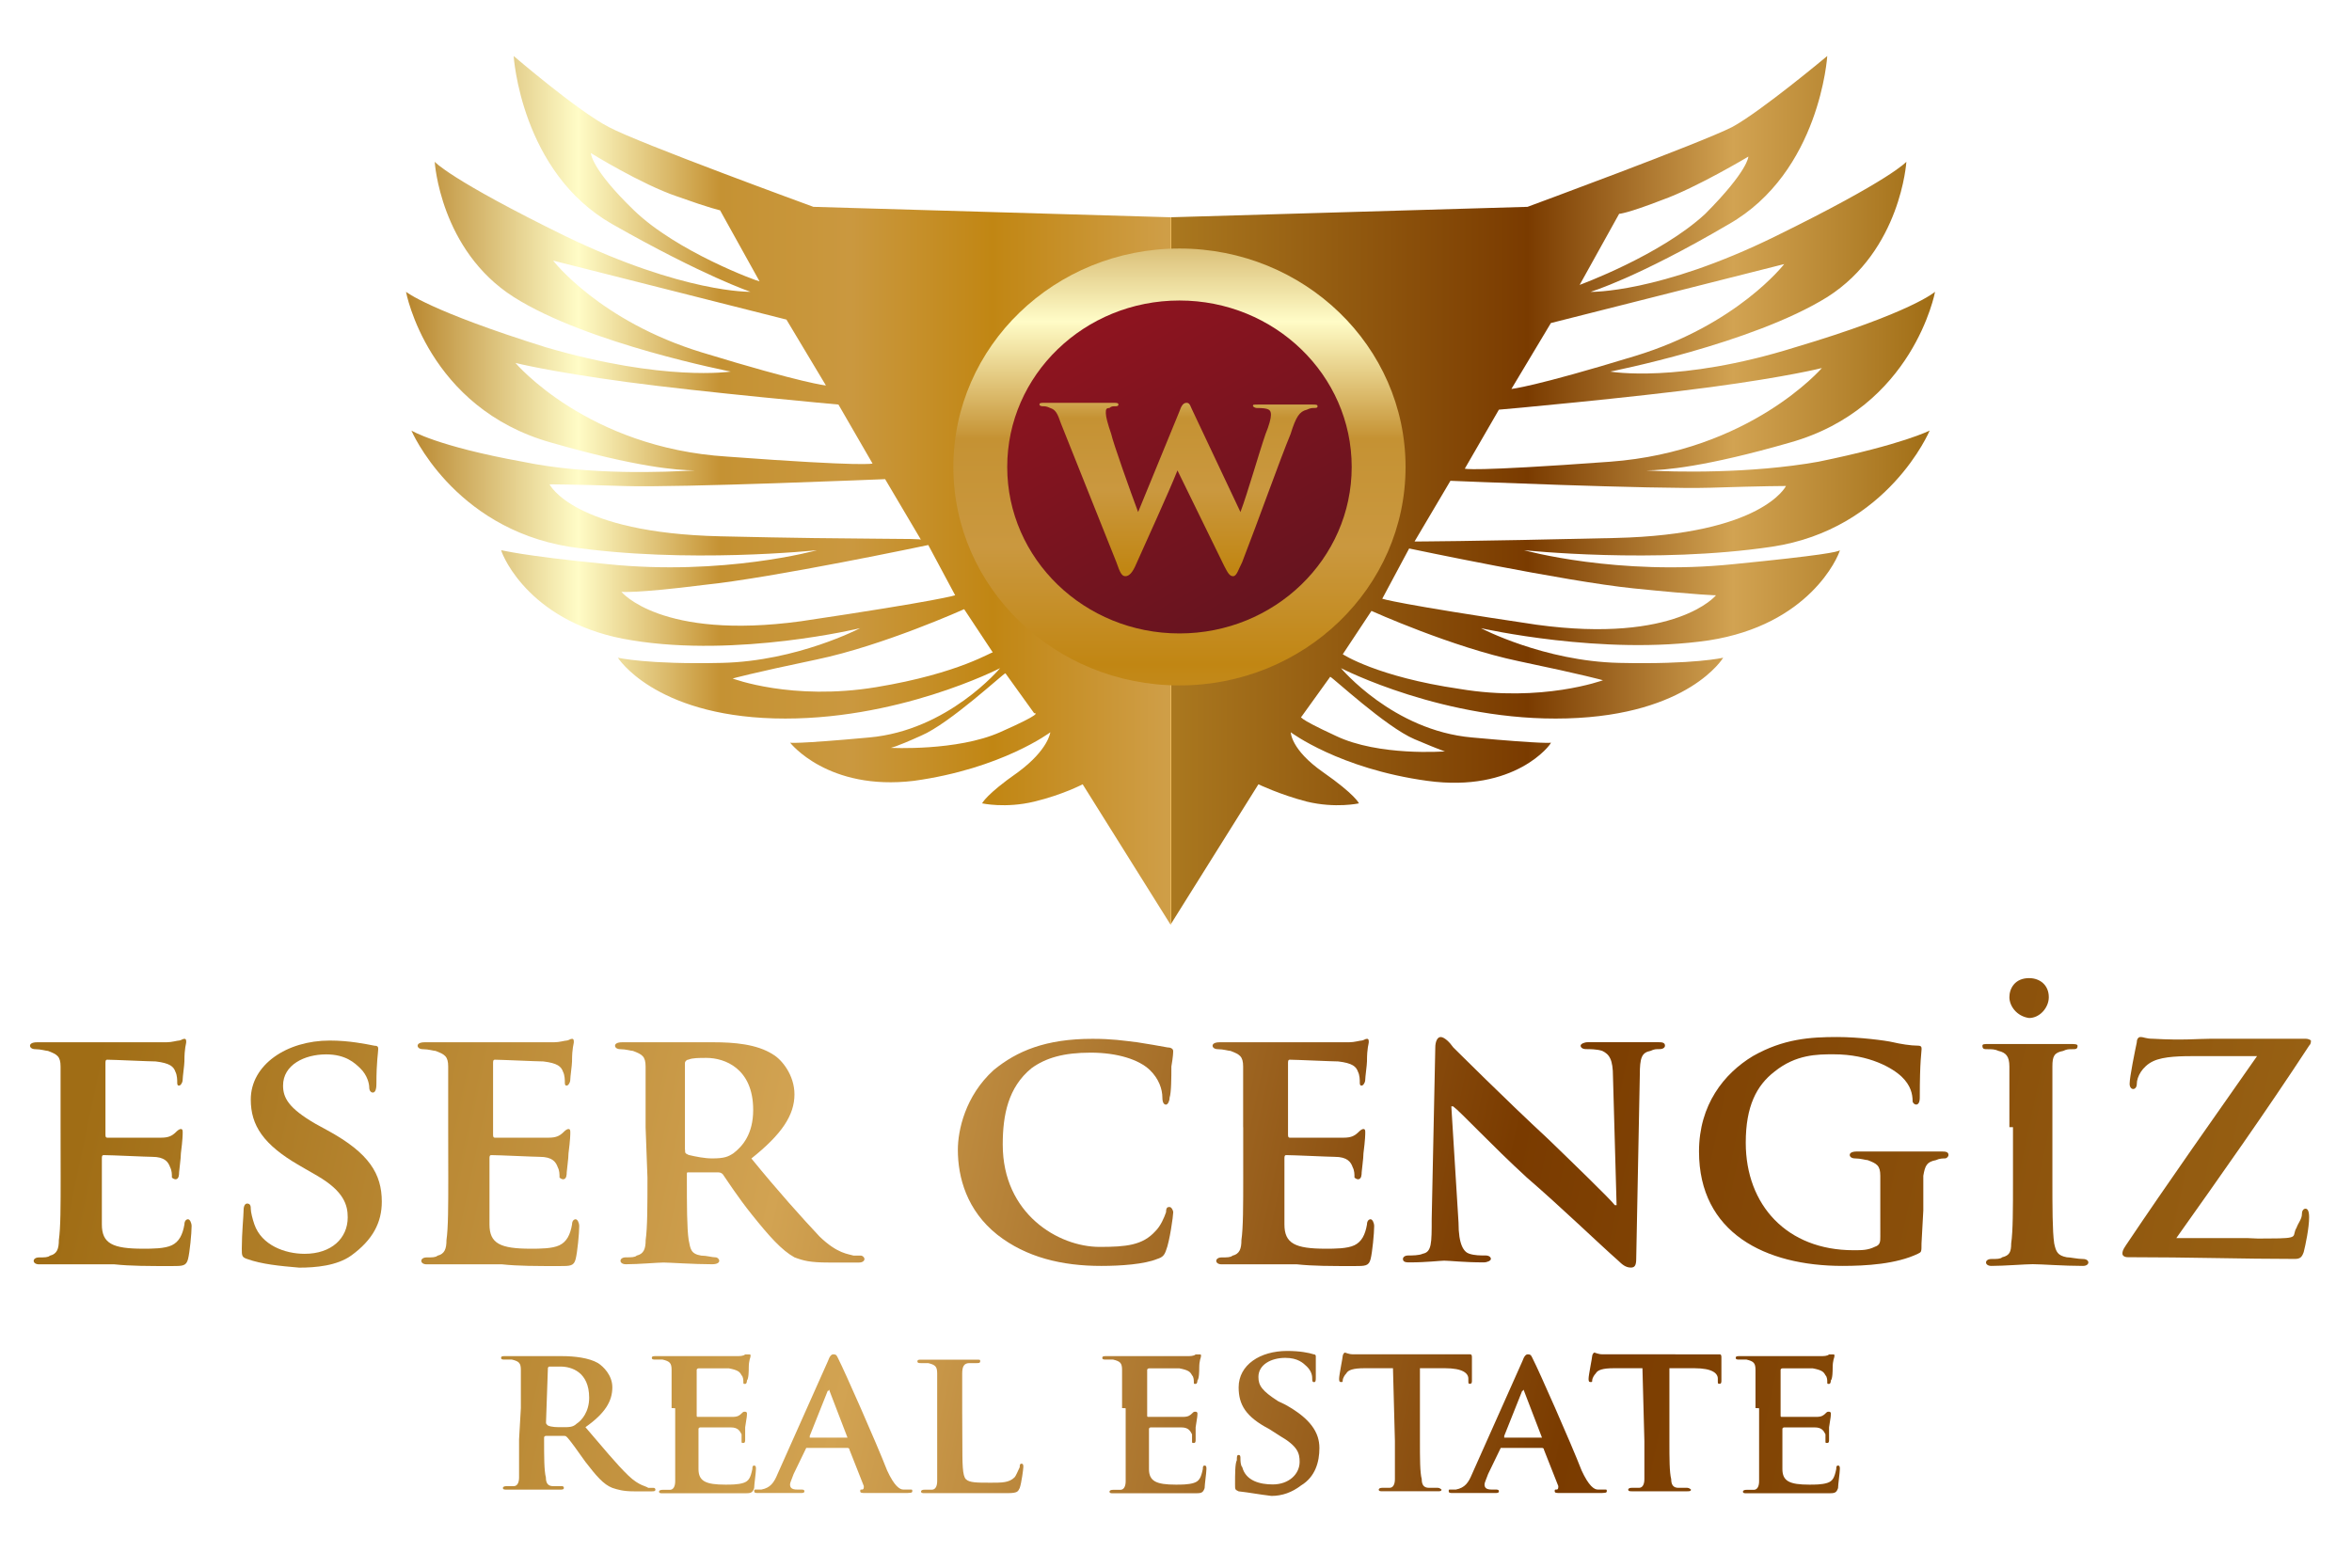 <?xml version="1.0" encoding="utf-8"?>
<!-- Generator: Adobe Illustrator 24.3.0, SVG Export Plug-In . SVG Version: 6.00 Build 0)  -->
<svg version="1.1" id="katman_1" xmlns="http://www.w3.org/2000/svg" xmlns:xlink="http://www.w3.org/1999/xlink" x="0px" y="0px"
	 viewBox="0 0 3401.6 2267.7" style="enable-background:new 0 0 3401.6 2267.7;" xml:space="preserve">
<style type="text/css">
	.st0{fill:url(#SVGID_1_);}
	.st1{fill:url(#SVGID_2_);}
	.st2{fill:url(#SVGID_3_);}
	.st3{fill:url(#SVGID_4_);}
	.st4{fill:url(#SVGID_5_);}
	.st5{fill:url(#SVGID_6_);}
	.st6{fill:url(#SVGID_7_);}
	.st7{fill:url(#SVGID_8_);}
	.st8{fill:url(#SVGID_9_);}
	.st9{fill:url(#SVGID_10_);}
	.st10{fill:url(#SVGID_11_);}
	.st11{fill:url(#SVGID_12_);}
	.st12{fill:url(#SVGID_13_);}
	.st13{fill:url(#SVGID_14_);}
	.st14{fill:url(#SVGID_15_);}
	.st15{fill:url(#SVGID_16_);}
	.st16{fill:url(#SVGID_17_);}
	.st17{fill:url(#SVGID_18_);}
	.st18{fill:url(#SVGID_19_);}
	.st19{fill:url(#SVGID_20_);}
	.st20{fill:url(#SVGID_21_);}
	.st21{fill:url(#SVGID_22_);}
	.st22{fill:url(#SVGID_23_);}
	.st23{fill:url(#SVGID_24_);}
	.st24{fill:url(#SVGID_25_);}
	.st25{fill:url(#SVGID_26_);}
	.st26{fill:url(#SVGID_27_);}
</style>
<g>
	<g>
		<g>
			
				<linearGradient id="SVGID_1_" gradientUnits="userSpaceOnUse" x1="585.403" y1="1500.14" x2="1686.352" y2="1500.14" gradientTransform="matrix(1 0 0 1 0 -790.814)">
				<stop  offset="0" style="stop-color:#C69F5C"/>
				<stop  offset="0" style="stop-color:#B7842B"/>
				<stop  offset="0.228" style="stop-color:#FFFCC7"/>
				<stop  offset="0.414" style="stop-color:#C59233"/>
				<stop  offset="0.586" style="stop-color:#CA983F"/>
				<stop  offset="0.772" style="stop-color:#C18613"/>
				<stop  offset="1" style="stop-color:#CF9E47"/>
			</linearGradient>
			<path class="st0" d="M1176.4,299.2c0,0-254.3-92.8-295.9-115.4C836.4,161.3,742.9,81,742.9,81s10.4,168.1,142.7,243.3
				s199.8,97.8,199.8,97.8s-96,2.5-267.3-80.3C649.5,259.1,628.7,234,628.7,234s7.8,127.9,114.2,195.6s314,107.9,314,107.9
				s-96,15-267.3-35.1c-168.7-52.7-202.4-80.3-202.4-80.3s31.1,168.1,210.2,218.2c122,35.1,181.7,40.1,207.6,40.1
				c-41.5,2.5-153.1,7.5-249.1-12.5C631.3,645.4,595,622.8,595,622.8s59.7,140.5,228.4,168.1c168.7,25.1,358.2,5,358.2,5
				s-135,37.6-303.7,20.1c-127.2-12.5-150.5-20.1-153.1-20.1c2.6,10,44.1,107.9,189.5,130.4c153.1,25.1,329.6-17.6,329.6-17.6
				s-90.8,47.7-199.8,50.2s-150.5-7.5-150.5-7.5s51.9,82.8,225.8,87.8c176.5,5,327-72.7,327-72.7s-75.3,90.3-189.5,100.3
				c-109,10-114.2,7.5-114.2,7.5s54.5,70.2,179.1,55.2c127.2-17.6,197.2-70.2,197.2-70.2s-2.6,25.1-46.7,57.7
				c-46.7,32.6-51.9,45.1-51.9,45.1s33.7,7.5,75.3-2.5c41.5-10,70.1-25.1,70.1-25.1l127.2,203.2V314.3L1176.4,299.2z M916.8,304.2
				c-62.3-60.2-62.3-82.8-62.3-82.8s72.7,45.1,124.6,62.7c49.3,17.6,62.3,20.1,62.3,20.1l57.1,102.8
				C1095.9,407.1,979.1,364.4,916.8,304.2z M1015.4,509.9C867.5,464.8,800,377,800,377l337.4,85.3l57.1,95.3
				C1194.5,557.6,1163.4,555.1,1015.4,509.9z M745.5,525c0,0,49.3,12.5,160.9,27.6c111.6,15,306.2,32.6,306.2,32.6l49.3,85.3
				c0,0-7.8,5-210.2-10C849.3,647.9,745.5,525,745.5,525z M1041.4,775.8c-212.8-5-246.6-75.2-246.6-75.2s31.1,0,109,2.5
				s376.3-10,376.3-10l51.9,87.8C1334.7,778.3,1254.2,780.8,1041.4,775.8z M1158.2,898.7c-202.4,27.6-259.5-42.6-259.5-42.6
				s20.8,2.5,119.4-10c98.6-10,324.4-57.7,324.4-57.7l38.9,72.7C1381.4,861.1,1360.6,868.6,1158.2,898.7z M1267.2,994
				c-122,20.1-207.6-12.5-207.6-12.5s26-7.5,122-27.6c96-20.1,212.8-72.7,212.8-72.7l41.5,62.7
				C1435.9,941.3,1389.2,973.9,1267.2,994z M1446.3,1059.2c-62.3,27.6-158.3,22.6-158.3,22.6s5.2,0,44.1-17.6
				c41.5-17.6,119.4-90.3,122-90.3l41.5,57.7C1498.2,1031.6,1508.6,1031.6,1446.3,1059.2z"/>
		</g>
		
			<linearGradient id="SVGID_2_" gradientUnits="userSpaceOnUse" x1="-2036.969" y1="1500.14" x2="-936.021" y2="1500.14" gradientTransform="matrix(-1 0 0 1 757.915 -790.814)">
			<stop  offset="0" style="stop-color:#A06D15"/>
			<stop  offset="0.262" style="stop-color:#D2A352"/>
			<stop  offset="0.532" style="stop-color:#7A3B00"/>
			<stop  offset="1" style="stop-color:#AA781F"/>
			<stop  offset="1" style="stop-color:#E8B24D"/>
		</linearGradient>
		<path class="st1" d="M1692.8,314.3v1023.4l127.2-203.2c0,0,31.1,15,70.1,25.1c41.5,10,75.3,2.5,75.3,2.5s-5.2-12.5-51.9-45.1
			s-46.7-57.7-46.7-57.7s70.1,52.7,197.2,70.2c127.2,17.6,179.1-52.7,179.1-55.2c0,0-5.2,2.5-114.2-7.5
			c-114.2-10-189.5-100.3-189.5-100.3s150.5,77.8,327,72.7c176.5-5,225.8-87.8,225.8-87.8s-41.5,10-150.5,7.5
			c-109-2.5-199.8-50.2-199.8-50.2s176.5,40.1,329.6,17.6c145.3-22.6,186.9-120.4,189.5-130.4c-2.6,2.5-26,7.5-153.1,20.1
			c-168.7,17.6-303.7-20.1-303.7-20.1s189.5,20.1,358.2-5c168.7-25.1,228.4-168.1,228.4-168.1s-38.9,20.1-160.9,45.1
			c-98.6,17.6-210.2,15-249.1,12.5c26,0,85.6-5,207.6-40.1c179.1-50.2,210.2-218.2,210.2-218.2s-33.7,30.1-202.4,80.3
			c-168.7,52.7-267.3,35.1-267.3,35.1s205-40.1,314-107.9c106.4-67.7,114.2-195.6,114.2-195.6s-20.8,25.1-189.5,107.9
			c-168.7,82.8-267.3,80.3-267.3,80.3s67.5-20.1,199.8-97.8C2632.3,249.1,2642.7,81,2642.7,81s-96,80.3-137.6,102.8
			c-44.1,22.6-295.9,115.4-295.9,115.4L1692.8,314.3z M2284.6,412.1l57.1-102.8c0,0,10.4,0,62.3-20.1
			c49.3-17.6,124.6-62.7,124.6-62.7s0,20.1-62.3,82.8C2401.3,369.5,2284.6,412.1,2284.6,412.1z M2185.9,562.6l57.1-95.3l337.4-85.3
			c0,0-67.5,87.8-215.4,132.9C2217.1,560.1,2185.9,562.6,2185.9,562.6z M2328.7,667.9c-205,15-210.2,10-210.2,10l49.3-85.3
			c2.6,0,194.6-17.6,306.2-32.6c111.6-15,160.9-27.6,160.9-27.6S2531.1,652.9,2328.7,667.9z M2045.8,783.3l51.9-87.8
			c0,0,298.5,12.5,376.3,10s109-2.5,109-2.5s-33.7,70.2-246.6,75.2S2045.8,783.3,2045.8,783.3z M1999.1,866.1l38.9-72.7
			c0,0,225.8,47.7,324.4,57.7c98.6,10,119.4,10,119.4,10s-57.1,70.2-259.5,42.6C2019.8,873.6,1999.1,866.1,1999.1,866.1z
			 M1942,946.4l41.5-62.7c0,0,116.8,52.7,212.8,72.7c96,20.1,122,27.6,122,27.6s-88.2,32.6-207.6,12.5
			C1991.3,979,1942,946.4,1942,946.4z M1882.3,1036.7l41.5-57.7c2.6,0,80.5,72.7,122,90.3c41.5,17.6,44.1,17.6,44.1,17.6
			s-96,7.5-158.3-22.6C1871.9,1036.7,1882.3,1036.7,1882.3,1036.7z"/>
		
			<linearGradient id="SVGID_3_" gradientUnits="userSpaceOnUse" x1="1705.801" y1="1047.522" x2="1705.801" y2="1960.317" gradientTransform="matrix(1 0 0 1 0 -790.814)">
			<stop  offset="0" style="stop-color:#C69F5C"/>
			<stop  offset="0" style="stop-color:#B7842B"/>
			<stop  offset="0.228" style="stop-color:#FFFCC7"/>
			<stop  offset="0.414" style="stop-color:#C59233"/>
			<stop  offset="0.586" style="stop-color:#CA983F"/>
			<stop  offset="0.772" style="stop-color:#C18613"/>
			<stop  offset="1" style="stop-color:#CF9E47"/>
		</linearGradient>
		<ellipse class="st2" cx="1705.8" cy="675.5" rx="327" ry="316"/>
		
			<linearGradient id="SVGID_4_" gradientUnits="userSpaceOnUse" x1="1584.327" y1="1255.879" x2="1827.275" y2="1676.677" gradientTransform="matrix(1 0 0 1 0 -790.814)">
			<stop  offset="0" style="stop-color:#8E141F"/>
			<stop  offset="1" style="stop-color:#66141F"/>
		</linearGradient>
		<ellipse class="st3" cx="1705.8" cy="675.5" rx="249.1" ry="240.8"/>
		<g>
			
				<linearGradient id="SVGID_5_" gradientUnits="userSpaceOnUse" x1="1703.974" y1="1142.718" x2="1705.351" y2="1752.64" gradientTransform="matrix(1 0 0 1 0 -790.814)">
				<stop  offset="0" style="stop-color:#C69F5C"/>
				<stop  offset="0" style="stop-color:#B7842B"/>
				<stop  offset="0.228" style="stop-color:#FFFCC7"/>
				<stop  offset="0.414" style="stop-color:#C59233"/>
				<stop  offset="0.586" style="stop-color:#CA983F"/>
				<stop  offset="0.772" style="stop-color:#C18613"/>
				<stop  offset="1" style="stop-color:#CF9E47"/>
			</linearGradient>
			<path class="st4" d="M1534.5,612.8c-5.2-15-7.8-20.1-15.6-22.6c-5.2-2.5-7.8-2.5-10.4-2.5c-5.2,0-5.2-2.5-5.2-2.5
				c0-2.5,2.6-2.5,7.8-2.5c20.8,0,44.1,0,49.3,0c7.8,0,31.1,0,49.3,0c5.2,0,7.8,0,7.8,2.5s-2.6,2.5-5.2,2.5s-5.2,0-7.8,2.5
				c-5.2,0-5.2,2.5-5.2,7.5c0,5,2.6,15,7.8,30.1c2.6,12.5,28.5,85.3,38.9,112.9l59.7-145.5c2.6-7.5,5.2-12.5,10.4-12.5
				s5.2,5,10.4,15l67.5,143c10.4-27.6,26-82.8,36.3-112.9c5.2-12.5,7.8-22.6,7.8-27.6c0-7.5-2.6-10-20.8-10c-2.6,0-5.2-2.5-5.2-2.5
				c0-2.5,0-2.5,7.8-2.5c20.8,0,38.9,0,41.5,0c2.6,0,26,0,36.3,0c5.2,0,7.8,0,7.8,2.5s-2.6,2.5-5.2,2.5c-2.6,0-5.2,0-10.4,2.5
				c-10.4,2.5-15.6,10-23.4,35.1c-15.6,37.6-46.7,125.4-70.1,185.6c-5.2,10-7.8,20.1-13,20.1c-5.2,0-7.8-5-13-15l-67.5-138
				c-13,32.6-44.1,100.3-59.7,135.4c-5.2,12.5-10.4,17.6-15.6,17.6c-5.2,0-7.8-5-13-20.1L1534.5,612.8z"/>
		</g>
	</g>
	<g>
		<g>
			
				<linearGradient id="SVGID_6_" gradientUnits="userSpaceOnUse" x1="111.591" y1="2446.095" x2="3830.319" y2="3230.388" gradientTransform="matrix(1 0 0 1 0 -790.814)">
				<stop  offset="0" style="stop-color:#A06D15"/>
				<stop  offset="0.262" style="stop-color:#D2A352"/>
				<stop  offset="0.532" style="stop-color:#7A3B00"/>
				<stop  offset="1" style="stop-color:#AA781F"/>
				<stop  offset="1" style="stop-color:#E8B24D"/>
			</linearGradient>
			<path class="st5" d="M87.6,1630.6c0-62.7,0-75.2,0-87.8c0-15-5.2-17.6-18.2-22.6c-2.6,0-10.4-2.5-18.2-2.5c-5.2,0-7.8-2.5-7.8-5
				s2.6-5,10.4-5c23.4,0,51.9,0,64.9,0c15.6,0,114.2,0,122,0c7.8,0,15.6-2.5,18.2-2.5s5.2-2.5,7.8-2.5c2.6,0,2.6,2.5,2.6,5
				s-2.6,7.5-2.6,27.6c0,5-2.6,22.6-2.6,27.6c0,2.5-2.6,7.5-5.2,7.5c-2.6,0-2.6-2.5-2.6-5c0-2.5,0-10-2.6-15
				c-2.6-7.5-7.8-12.5-28.5-15c-7.8,0-62.3-2.5-70.1-2.5c-2.6,0-2.6,2.5-2.6,5v102.8c0,2.5,0,5,2.6,5c10.4,0,67.5,0,77.9,0
				s15.6-2.5,20.8-7.5c2.6-2.5,5.2-5,7.8-5c2.6,0,2.6,2.5,2.6,5s0,10-2.6,30.1c0,7.5-2.6,25.1-2.6,27.6s0,10-5.2,10
				c-2.6,0-5.2-2.5-5.2-2.5c0-5,0-10-2.6-15c-2.6-7.5-7.8-15-26-15c-7.8,0-59.7-2.5-70.1-2.5c-2.6,0-2.6,2.5-2.6,5v32.6
				c0,15,0,50.2,0,62.7c0,27.6,15.6,35.1,59.7,35.1c13,0,31.1,0,41.5-5c10.4-5,15.6-15,18.2-30.1c0-5,2.6-7.5,5.2-7.5
				c2.6,0,5.2,5,5.2,10c0,10-2.6,37.6-5.2,47.7c-2.6,10-7.8,10-23.4,10c-33.7,0-59.7,0-83-2.5c-20.8,0-38.9,0-51.9,0
				c-5.2,0-15.6,0-26,0s-20.8,0-31.1,0c-5.2,0-7.8-2.5-7.8-5s2.6-5,7.8-5c7.8,0,13,0,15.6-2.5c10.4-2.5,13-10,13-22.6
				c2.6-17.6,2.6-50.2,2.6-90.3L87.6,1630.6L87.6,1630.6z"/>
			
				<linearGradient id="SVGID_7_" gradientUnits="userSpaceOnUse" x1="125.128" y1="2389.864" x2="3850.212" y2="3175.5" gradientTransform="matrix(1 0 0 1 0 -790.814)">
				<stop  offset="0" style="stop-color:#A06D15"/>
				<stop  offset="0.262" style="stop-color:#D2A352"/>
				<stop  offset="0.532" style="stop-color:#7A3B00"/>
				<stop  offset="1" style="stop-color:#AA781F"/>
				<stop  offset="1" style="stop-color:#E8B24D"/>
			</linearGradient>
			<path class="st6" d="M357.5,1821.2c-7.8-2.5-7.8-5-7.8-15c0-22.6,2.6-47.7,2.6-55.2c0-7.5,2.6-10,5.2-10c5.2,0,5.2,5,5.2,7.5
				c0,5,2.6,15,5.2,22.6c10.4,30.1,44.1,42.6,72.7,42.6c38.9,0,62.3-22.6,62.3-52.7c0-17.6-5.2-37.6-44.1-60.2l-26-15
				c-51.9-30.1-70.1-57.7-70.1-95.3c0-50.2,51.9-85.3,114.2-85.3c28.5,0,51.9,5,64.9,7.5c5.2,0,5.2,2.5,5.2,5c0,5-2.6,17.6-2.6,50.2
				c0,10-2.6,12.5-5.2,12.5s-5.2-2.5-5.2-7.5s-2.6-17.6-13-27.6c-7.8-7.5-20.8-20.1-49.3-20.1c-31.1,0-62.3,15-62.3,45.1
				c0,17.6,7.8,32.6,46.7,55.2l18.2,10c59.7,32.6,77.9,62.7,77.9,102.8c0,30.1-13,55.2-44.1,77.8c-20.8,15-51.9,17.6-75.3,17.6
				C404.3,1831.3,378.3,1828.7,357.5,1821.2z"/>
			
				<linearGradient id="SVGID_8_" gradientUnits="userSpaceOnUse" x1="139.544" y1="2333.761" x2="3858.269" y2="3118.053" gradientTransform="matrix(1 0 0 1 0 -790.814)">
				<stop  offset="0" style="stop-color:#A06D15"/>
				<stop  offset="0.262" style="stop-color:#D2A352"/>
				<stop  offset="0.532" style="stop-color:#7A3B00"/>
				<stop  offset="1" style="stop-color:#AA781F"/>
				<stop  offset="1" style="stop-color:#E8B24D"/>
			</linearGradient>
			<path class="st7" d="M648.2,1630.6c0-62.7,0-75.2,0-87.8c0-15-5.2-17.6-18.2-22.6c-2.6,0-10.4-2.5-18.2-2.5c-5.2,0-7.8-2.5-7.8-5
				s2.6-5,10.4-5c23.4,0,51.9,0,64.9,0c15.6,0,114.2,0,122,0s15.6-2.5,18.2-2.5s5.2-2.5,7.8-2.5c2.6,0,2.6,2.5,2.6,5
				s-2.6,7.5-2.6,27.6c0,5-2.6,22.6-2.6,27.6c0,2.5-2.6,7.5-5.2,7.5s-2.6-2.5-2.6-5c0-2.5,0-10-2.6-15c-2.6-7.5-7.8-12.5-28.5-15
				c-7.8,0-62.3-2.5-70.1-2.5c-2.6,0-2.6,2.5-2.6,5v102.8c0,2.5,0,5,2.6,5c10.4,0,67.5,0,77.9,0s15.6-2.5,20.8-7.5
				c2.6-2.5,5.2-5,7.8-5s2.6,2.5,2.6,5s0,10-2.6,30.1c0,7.5-2.6,25.1-2.6,27.6s0,10-5.2,10c-2.6,0-5.2-2.5-5.2-2.5c0-5,0-10-2.6-15
				c-2.6-7.5-7.8-15-26-15c-7.8,0-59.7-2.5-70.1-2.5c-2.6,0-2.6,2.5-2.6,5v32.6c0,15,0,50.2,0,62.7c0,27.6,15.6,35.1,59.7,35.1
				c13,0,31.1,0,41.5-5c10.4-5,15.6-15,18.2-30.1c0-5,2.6-7.5,5.2-7.5s5.2,5,5.2,10c0,10-2.6,37.6-5.2,47.7c-2.6,10-7.8,10-23.4,10
				c-33.7,0-59.7,0-83-2.5c-20.8,0-38.9,0-51.9,0c-5.2,0-15.6,0-26,0c-10.4,0-20.8,0-31.1,0c-5.2,0-7.8-2.5-7.8-5s2.6-5,7.8-5
				c7.8,0,13,0,15.6-2.5c10.4-2.5,13-10,13-22.6c2.6-17.6,2.6-50.2,2.6-90.3L648.2,1630.6L648.2,1630.6z"/>
			
				<linearGradient id="SVGID_9_" gradientUnits="userSpaceOnUse" x1="150.611" y1="2283.415" x2="3877.961" y2="3069.53" gradientTransform="matrix(1 0 0 1 0 -790.814)">
				<stop  offset="0" style="stop-color:#A06D15"/>
				<stop  offset="0.262" style="stop-color:#D2A352"/>
				<stop  offset="0.532" style="stop-color:#7A3B00"/>
				<stop  offset="1" style="stop-color:#AA781F"/>
				<stop  offset="1" style="stop-color:#E8B24D"/>
			</linearGradient>
			<path class="st8" d="M933.7,1630.6c0-62.7,0-75.2,0-87.8c0-15-5.2-17.6-18.2-22.6c-2.6,0-10.4-2.5-18.2-2.5c-5.2,0-7.8-2.5-7.8-5
				s2.6-5,10.4-5c23.4,0,51.9,0,62.3,0c15.6,0,57.1,0,70.1,0c28.5,0,62.3,2.5,85.6,17.6c13,7.5,31.1,30.1,31.1,57.7
				c0,30.1-18.2,57.7-62.3,92.8c38.9,47.7,72.7,85.3,98.6,112.9c26,25.1,41.5,25.1,49.3,27.6c5.2,0,7.8,0,10.4,0
				c2.6,0,5.2,2.5,5.2,5s-2.6,5-7.8,5h-44.1c-26,0-36.3-2.5-49.3-7.5c-18.2-10-36.3-30.1-62.3-62.7c-18.2-22.6-36.3-50.2-41.5-57.7
				c-2.6-2.5-5.2-2.5-7.8-2.5H996c-2.6,0-2.6,0-2.6,2.5v5c0,40.1,0,72.7,2.6,90.3c2.6,12.5,2.6,20.1,18.2,22.6
				c7.8,0,15.6,2.5,20.8,2.5c2.6,0,5.2,2.5,5.2,5s-2.6,5-10.4,5c-26,0-62.3-2.5-70.1-2.5s-36.3,2.5-54.5,2.5c-5.2,0-7.8-2.5-7.8-5
				s2.6-5,7.8-5c7.8,0,13,0,15.6-2.5c10.4-2.5,13-10,13-22.6c2.6-17.6,2.6-50.2,2.6-90.3L933.7,1630.6L933.7,1630.6z M990.8,1663.2
				c0,5,0,5,5.2,7.5c10.4,2.5,23.4,5,33.7,5c18.2,0,23.4-2.5,31.1-7.5c13-10,28.5-27.6,28.5-62.7c0-60.2-41.5-75.2-67.5-75.2
				c-10.4,0-20.8,0-26,2.5c-2.6,0-5.2,2.5-5.2,5V1663.2z"/>
			
				<linearGradient id="SVGID_10_" gradientUnits="userSpaceOnUse" x1="176.491" y1="2158.718" x2="3910.671" y2="2946.27" gradientTransform="matrix(1 0 0 1 0 -790.814)">
				<stop  offset="0" style="stop-color:#A06D15"/>
				<stop  offset="0.262" style="stop-color:#D2A352"/>
				<stop  offset="0.532" style="stop-color:#7A3B00"/>
				<stop  offset="1" style="stop-color:#AA781F"/>
				<stop  offset="1" style="stop-color:#E8B24D"/>
			</linearGradient>
			<path class="st9" d="M1442.4,1786.1c-44.1-35.1-57.1-82.8-57.1-122.9c0-27.6,10.4-77.8,51.9-115.4
				c33.7-27.6,75.3-45.1,142.7-45.1c28.5,0,44.1,2.5,64.9,5c15.6,2.5,31.1,5,44.1,7.5c5.2,0,7.8,2.5,7.8,5s0,7.5-2.6,22.6
				c0,15,0,37.6-2.6,45.1c0,5-2.6,10-5.2,10c-2.6,0-5.2-2.5-5.2-10c0-12.5-5.2-27.6-18.2-40.1c-15.6-15-46.7-25.1-85.6-25.1
				s-64.9,7.5-85.6,22.6c-33.7,27.6-41.5,67.7-41.5,110.4c0,100.3,80.5,148,140.1,148c38.9,0,62.3-2.5,80.5-22.6
				c7.8-7.5,13-20.1,15.6-27.6c0-7.5,2.6-7.5,5.2-7.5c2.6,0,5.2,5,5.2,7.5c0,5-5.2,42.6-10.4,55.2c-2.6,7.5-5.2,10-13,12.5
				c-18.2,7.5-51.9,10-80.5,10C1535.8,1831.3,1483.9,1818.7,1442.4,1786.1z"/>
			
				<linearGradient id="SVGID_11_" gradientUnits="userSpaceOnUse" x1="196.872" y1="2103.369" x2="3915.594" y2="2887.665" gradientTransform="matrix(1 0 0 1 0 -790.814)">
				<stop  offset="0" style="stop-color:#A06D15"/>
				<stop  offset="0.262" style="stop-color:#D2A352"/>
				<stop  offset="0.532" style="stop-color:#7A3B00"/>
				<stop  offset="1" style="stop-color:#AA781F"/>
				<stop  offset="1" style="stop-color:#E8B24D"/>
			</linearGradient>
			<path class="st10" d="M1797.9,1630.6c0-62.7,0-75.2,0-87.8c0-15-5.2-17.6-18.2-22.6c-2.6,0-10.4-2.5-18.2-2.5
				c-5.2,0-7.8-2.5-7.8-5s2.6-5,10.4-5c23.4,0,51.9,0,64.9,0c15.6,0,114.2,0,122,0s15.6-2.5,18.2-2.5c2.6,0,5.2-2.5,7.8-2.5
				s2.6,2.5,2.6,5s-2.6,7.5-2.6,27.6c0,5-2.6,22.6-2.6,27.6c0,2.5-2.6,7.5-5.2,7.5c-2.6,0-2.6-2.5-2.6-5c0-2.5,0-10-2.6-15
				c-2.6-7.5-7.8-12.5-28.5-15c-7.8,0-62.3-2.5-70.1-2.5c-2.6,0-2.6,2.5-2.6,5v102.8c0,2.5,0,5,2.6,5c10.4,0,67.5,0,77.9,0
				c10.4,0,15.6-2.5,20.8-7.5c2.6-2.5,5.2-5,7.8-5c2.6,0,2.6,2.5,2.6,5s0,10-2.6,30.1c0,7.5-2.6,25.1-2.6,27.6s0,10-5.2,10
				c-2.6,0-5.2-2.5-5.2-2.5c0-5,0-10-2.6-15c-2.6-7.5-7.8-15-26-15c-7.8,0-59.7-2.5-70.1-2.5c-2.6,0-2.6,2.5-2.6,5v32.6
				c0,15,0,50.2,0,62.7c0,27.6,15.6,35.1,59.7,35.1c13,0,31.1,0,41.5-5c10.4-5,15.6-15,18.2-30.1c0-5,2.6-7.5,5.2-7.5
				c2.6,0,5.2,5,5.2,10c0,10-2.6,37.6-5.2,47.7c-2.6,10-7.8,10-23.4,10c-33.7,0-59.7,0-83-2.5c-20.8,0-38.9,0-51.9,0
				c-5.2,0-15.6,0-26,0c-10.4,0-20.8,0-31.1,0c-5.2,0-7.8-2.5-7.8-5s2.6-5,7.8-5c7.8,0,13,0,15.6-2.5c10.4-2.5,13-10,13-22.6
				c2.6-17.6,2.6-50.2,2.6-90.3V1630.6z"/>
			
				<linearGradient id="SVGID_12_" gradientUnits="userSpaceOnUse" x1="211.718" y1="2034.564" x2="3934.573" y2="2819.731" gradientTransform="matrix(1 0 0 1 0 -790.814)">
				<stop  offset="0" style="stop-color:#A06D15"/>
				<stop  offset="0.262" style="stop-color:#D2A352"/>
				<stop  offset="0.532" style="stop-color:#7A3B00"/>
				<stop  offset="1" style="stop-color:#AA781F"/>
				<stop  offset="1" style="stop-color:#E8B24D"/>
			</linearGradient>
			<path class="st11" d="M2109.4,1768.5c0,32.6,7.8,42.6,15.6,45.1c7.8,2.5,15.6,2.5,23.4,2.5c5.2,0,7.8,2.5,7.8,5s-5.2,5-10.4,5
				c-28.5,0-49.3-2.5-57.1-2.5c-5.2,0-26,2.5-49.3,2.5c-5.2,0-10.4,0-10.4-5c0-2.5,2.6-5,7.8-5s15.6,0,20.8-2.5
				c13-2.5,13-15,13-50.2l5.2-248.3c0-7.5,2.6-15,7.8-15c5.2,0,13,7.5,18.2,15c5.2,5,72.7,72.7,137.6,132.9
				c31.1,30.1,90.8,87.8,96,95.3h2.6l-5.2-185.6c0-25.1-5.2-32.6-15.6-37.6c-7.8-2.5-18.2-2.5-23.4-2.5c-5.2,0-7.8-2.5-7.8-5
				s5.2-5,10.4-5c23.4,0,46.7,0,57.1,0c5.2,0,20.8,0,44.1,0c5.2,0,10.4,0,10.4,5c0,2.5-2.6,5-7.8,5c-5.2,0-7.8,0-13,2.5
				c-13,2.5-15.6,10-15.6,35.1l-5.2,265.9c0,10-2.6,12.5-7.8,12.5c-7.8,0-13-5-18.2-10c-28.5-25.1-83-77.8-132.4-120.4
				c-49.3-45.1-96-95.3-106.4-102.8h-2.6L2109.4,1768.5z"/>
			
				<linearGradient id="SVGID_13_" gradientUnits="userSpaceOnUse" x1="220.303" y1="1939.481" x2="3964.35" y2="2729.117" gradientTransform="matrix(1 0 0 1 0 -790.814)">
				<stop  offset="0" style="stop-color:#A06D15"/>
				<stop  offset="0.262" style="stop-color:#D2A352"/>
				<stop  offset="0.532" style="stop-color:#7A3B00"/>
				<stop  offset="1" style="stop-color:#AA781F"/>
				<stop  offset="1" style="stop-color:#E8B24D"/>
			</linearGradient>
			<path class="st12" d="M2779,1798.6c0,12.5,0,12.5-5.2,15c-31.1,15-75.3,17.6-109,17.6c-111.6,0-207.6-47.7-207.6-165.5
				c0-67.7,36.3-112.9,77.9-138c44.1-25.1,83-27.6,122-27.6c31.1,0,70.1,5,80.5,7.5c10.4,2.5,26,5,36.3,5c5.2,0,5.2,2.5,5.2,5
				c0,5-2.6,15-2.6,70.2c0,7.5-2.6,10-5.2,10c-2.6,0-5.2-2.5-5.2-5c0-10-2.6-22.6-15.6-35.1s-46.7-32.6-98.6-32.6
				c-23.4,0-54.5,0-85.6,25.1c-26,20.1-41.5,50.2-41.5,102.8c0,90.3,59.7,155.5,155.7,155.5c13,0,20.8,0,31.1-5
				c7.8-2.5,7.8-7.5,7.8-15V1751c0-20.1,0-37.6,0-50.2c0-15-5.2-17.6-18.2-22.6c-2.6,0-10.4-2.5-18.2-2.5c-5.2,0-7.8-2.5-7.8-5
				c0-2.5,2.6-5,10.4-5c23.4,0,54.5,0,70.1,0c15.6,0,38.9,0,51.9,0c5.2,0,10.4,0,10.4,5c0,2.5-2.6,5-5.2,5c-2.6,0-7.8,0-13,2.5
				c-13,2.5-15.6,7.5-18.2,22.6c0,12.5,0,30.1,0,50.2L2779,1798.6L2779,1798.6z"/>
			
				<linearGradient id="SVGID_14_" gradientUnits="userSpaceOnUse" x1="265.037" y1="1856.363" x2="3973.294" y2="2638.45" gradientTransform="matrix(1 0 0 1 0 -790.814)">
				<stop  offset="0" style="stop-color:#A06D15"/>
				<stop  offset="0.262" style="stop-color:#D2A352"/>
				<stop  offset="0.532" style="stop-color:#7A3B00"/>
				<stop  offset="1" style="stop-color:#AA781F"/>
				<stop  offset="1" style="stop-color:#E8B24D"/>
			</linearGradient>
			<path class="st13" d="M2906.1,1630.6c0-62.7,0-75.2,0-87.8c0-15-5.2-20.1-15.6-22.6c-5.2-2.5-10.4-2.5-15.6-2.5
				c-5.2,0-7.8,0-7.8-5c0-2.5,2.6-2.5,10.4-2.5c15.6,0,46.7,0,59.7,0c10.4,0,41.5,0,57.1,0c5.2,0,10.4,0,10.4,2.5c0,5-2.6,5-7.8,5
				c-5.2,0-7.8,0-13,2.5c-13,2.5-15.6,7.5-15.6,22.6c0,12.5,0,25.1,0,87.8v75.2c0,40.1,0,75.2,2.6,92.8c2.6,12.5,5.2,17.6,18.2,20.1
				c5.2,0,15.6,2.5,23.4,2.5c5.2,0,7.8,2.5,7.8,5s-2.6,5-7.8,5c-28.5,0-59.7-2.5-72.7-2.5c-10.4,0-41.5,2.5-59.7,2.5
				c-5.2,0-7.8-2.5-7.8-5s2.6-5,7.8-5c7.8,0,13,0,15.6-2.5c10.4-2.5,13-7.5,13-20.1c2.6-17.6,2.6-50.2,2.6-90.3v-77.8H2906.1z
				 M2906.1,1442.5c0-12.5,7.8-27.6,28.5-27.6c15.6,0,28.5,10,28.5,27.6c0,15-13,30.1-28.5,30.1
				C2916.5,1470.1,2906.1,1455,2906.1,1442.5z"/>
			
				<linearGradient id="SVGID_15_" gradientUnits="userSpaceOnUse" x1="262.919" y1="1830.81" x2="3983.721" y2="2615.544" gradientTransform="matrix(1 0 0 1 0 -790.814)">
				<stop  offset="0" style="stop-color:#A06D15"/>
				<stop  offset="0.262" style="stop-color:#D2A352"/>
				<stop  offset="0.532" style="stop-color:#7A3B00"/>
				<stop  offset="1" style="stop-color:#AA781F"/>
				<stop  offset="1" style="stop-color:#E8B24D"/>
			</linearGradient>
			<path class="st14" d="M3281.7,1791.5c46.7,0,31.9-2.9,39.7-15.5c2.6-7.5,7.8-12.5,7.8-20.1c0-5,2.6-7.5,5.2-7.5
				c2.6,0,5.2,2.5,5.2,12.5c0,15-5.2,40.1-7.8,50.2c-2.6,7.5-5.2,10-13,10c-75.3,0-150.5-2.5-241.4-2.5c-5.2,0-7.8-2.5-7.8-5
				s0-5,5.2-12.5c62.3-92.8,129.8-188.1,189.5-273.4h-85.6c-23.4,0-49.3,0-64.9,7.5c-15.6,7.5-23.4,22.6-23.4,32.6
				c0,5-2.6,7.5-5.2,7.5c-2.6,0-5.2-2.5-5.2-7.5c0-10,7.8-47.7,10.4-60.2c0-5,2.6-7.5,5.2-7.5c5.2,0,7.8,2.5,18.2,2.5
				c44.1,2.5,64.9,0,83,0h137.6c5.2,0,7.8,2.5,7.8,2.5c0,2.5,0,5-2.6,7.5c-62.3,95.3-129.8,190.6-192.1,278.4h103.8l14.2,0.6
				L3281.7,1791.5z"/>
		</g>
		<g>
			
				<linearGradient id="SVGID_16_" gradientUnits="userSpaceOnUse" x1="213.861" y1="2729.536" x2="3941.205" y2="3515.649" gradientTransform="matrix(1 0 0 1 0 -790.814)">
				<stop  offset="0" style="stop-color:#A06D15"/>
				<stop  offset="0.262" style="stop-color:#D2A352"/>
				<stop  offset="0.532" style="stop-color:#7A3B00"/>
				<stop  offset="1" style="stop-color:#AA781F"/>
				<stop  offset="1" style="stop-color:#E8B24D"/>
			</linearGradient>
			<path class="st15" d="M753.3,2036.9c0-40.1,0-47.7,0-55.2c0-10-2.6-12.5-13-15c-2.6,0-7.8,0-10.4,0s-5.2,0-5.2-2.5
				s2.6-2.5,5.2-2.5c15.6,0,31.1,0,38.9,0c10.4,0,33.7,0,44.1,0c18.2,0,38.9,2.5,51.9,10c7.8,5,20.8,17.6,20.8,35.1
				c0,20.1-10.4,37.6-38.9,57.7c26,30.1,44.1,52.7,62.3,70.2c15.6,15,26,15,28.5,17.6c2.6,0,5.2,0,7.8,0c2.6,0,2.6,2.5,2.6,2.5
				c0,2.5-2.6,2.5-5.2,2.5h-26c-15.6,0-23.4-2.5-31.1-5c-13-5-23.4-17.6-38.9-37.6c-10.4-15-23.4-32.6-26-35.1s-2.6-2.5-5.2-2.5h-26
				c0,0-2.6,0-2.6,2.5v2.5c0,25.1,0,45.1,2.6,55.2c0,7.5,2.6,12.5,10.4,12.5c5.2,0,10.4,0,13,0s2.6,2.5,2.6,2.5
				c0,2.5-2.6,2.5-5.2,2.5c-15.6,0-38.9,0-44.1,0s-23.4,0-33.7,0c-2.6,0-5.2,0-5.2-2.5c0,0,0-2.5,5.2-2.5c5.2,0,7.8,0,10.4,0
				c5.2,0,7.8-5,7.8-12.5c0-10,0-32.6,0-55.2L753.3,2036.9L753.3,2036.9z M789.7,2057c0,2.5,0,2.5,2.6,5c5.2,2.5,13,2.5,20.8,2.5
				c10.4,0,15.6,0,20.8-5c7.8-5,18.2-17.6,18.2-37.6c0-37.6-26-45.1-41.5-45.1c-7.8,0-13,0-15.6,0c-2.6,0-2.6,2.5-2.6,2.5
				L789.7,2057L789.7,2057z"/>
			
				<linearGradient id="SVGID_17_" gradientUnits="userSpaceOnUse" x1="226.334" y1="2682.887" x2="3946.162" y2="3467.412" gradientTransform="matrix(1 0 0 1 0 -790.814)">
				<stop  offset="0" style="stop-color:#A06D15"/>
				<stop  offset="0.262" style="stop-color:#D2A352"/>
				<stop  offset="0.532" style="stop-color:#7A3B00"/>
				<stop  offset="1" style="stop-color:#AA781F"/>
				<stop  offset="1" style="stop-color:#E8B24D"/>
			</linearGradient>
			<path class="st16" d="M971.3,2036.9c0-40.1,0-47.7,0-55.2c0-10-2.6-12.5-13-15c-2.6,0-7.8,0-10.4,0s-5.2,0-5.2-2.5
				s2.6-2.5,5.2-2.5c15.6,0,31.1,0,41.5,0c7.8,0,70.1,0,75.3,0s10.4,0,13-2.5c2.6,0,2.6,0,5.2,0c2.6,0,2.6,0,2.6,2.5
				s-2.6,5-2.6,17.6c0,2.5,0,15-2.6,17.6c0,0,0,5-2.6,5s-2.6,0-2.6-2.5c0-2.5,0-7.5-2.6-10c-2.6-5-5.2-7.5-18.2-10
				c-5.2,0-38.9,0-44.1,0c0,0-2.6,0-2.6,2.5v65.2c0,2.5,0,2.5,2.6,2.5c5.2,0,41.5,0,49.3,0c7.8,0,10.4-2.5,13-5s2.6-2.5,5.2-2.5
				c0,0,2.6,0,2.6,2.5c0,2.5,0,5-2.6,20.1c0,5,0,15,0,17.6c0,2.5,0,5-2.6,5s-2.6,0-2.6-2.5c0-2.5,0-5,0-10c-2.6-5-5.2-10-15.6-10
				c-5.2,0-36.3,0-44.1,0c0,0-2.6,0-2.6,2.5v20.1c0,10,0,30.1,0,37.6c0,17.6,10.4,22.6,38.9,22.6c7.8,0,18.2,0,26-2.5
				s10.4-7.5,13-20.1c0-2.5,0-5,2.6-5s2.6,2.5,2.6,5c0,5-2.6,22.6-2.6,27.6c-2.6,7.5-5.2,7.5-15.6,7.5c-20.8,0-38.9,0-51.9,0
				s-23.4,0-31.1,0c-2.6,0-10.4,0-15.6,0c-7.8,0-13,0-18.2,0c-2.6,0-5.2,0-5.2-2.5c0,0,0-2.5,5.2-2.5s7.8,0,10.4,0
				c5.2,0,7.8-5,7.8-12.5c0-10,0-32.6,0-55.2v-50.2C976.5,2036.9,971.3,2036.9,971.3,2036.9z"/>
			
				<linearGradient id="SVGID_18_" gradientUnits="userSpaceOnUse" x1="225.422" y1="2655.345" x2="3972.349" y2="3445.586" gradientTransform="matrix(1 0 0 1 0 -790.814)">
				<stop  offset="0" style="stop-color:#A06D15"/>
				<stop  offset="0.262" style="stop-color:#D2A352"/>
				<stop  offset="0.532" style="stop-color:#7A3B00"/>
				<stop  offset="1" style="stop-color:#AA781F"/>
				<stop  offset="1" style="stop-color:#E8B24D"/>
			</linearGradient>
			<path class="st17" d="M1166,2094.6C1163.4,2094.6,1163.4,2094.6,1166,2094.6l-18.2,37.6c-2.6,7.5-5.2,12.5-5.2,15
				c0,5,2.6,7.5,10.4,7.5h5.2c2.6,0,5.2,0,5.2,2.5s-2.6,2.5-5.2,2.5c-10.4,0-23.4,0-31.1,0c-2.6,0-18.2,0-31.1,0
				c-2.6,0-5.2,0-5.2-2.5s0-2.5,2.6-2.5s5.2,0,7.8,0c13-2.5,18.2-10,23.4-22.6l72.7-163c2.6-7.5,5.2-10,7.8-10
				c5.2,0,5.2,2.5,7.8,7.5c7.8,15,54.5,120.4,70.1,160.5c10.4,22.6,18.2,27.6,23.4,27.6c5.2,0,7.8,0,10.4,0c2.6,0,2.6,0,2.6,2.5
				c0,2.5-2.6,2.5-13,2.5c-10.4,0-31.1,0-54.5,0c-5.2,0-7.8,0-7.8-2.5c0-2.5,0-2.5,2.6-2.5s2.6-2.5,2.6-5l-20.8-52.7
				c0-2.5-2.6-2.5-2.6-2.5H1166L1166,2094.6z M1225.7,2079.6L1225.7,2079.6l-26-67.7v-2.5c0,0,0,2.5-2.6,2.5l-26,65.2v2.5
				L1225.7,2079.6L1225.7,2079.6z"/>
			
				<linearGradient id="SVGID_19_" gradientUnits="userSpaceOnUse" x1="242.922" y1="2615.231" x2="3964.278" y2="3400.079" gradientTransform="matrix(1 0 0 1 0 -790.814)">
				<stop  offset="0" style="stop-color:#A06D15"/>
				<stop  offset="0.262" style="stop-color:#D2A352"/>
				<stop  offset="0.532" style="stop-color:#7A3B00"/>
				<stop  offset="1" style="stop-color:#AA781F"/>
				<stop  offset="1" style="stop-color:#E8B24D"/>
			</linearGradient>
			<path class="st18" d="M1391.8,2084.6c0,32.6,0,50.2,5.2,55.2s15.6,5,36.3,5c15.6,0,26,0,33.7-7.5c2.6-2.5,5.2-10,7.8-15
				c0-2.5,0-5,2.6-5s2.6,2.5,2.6,5s-2.6,22.6-5.2,30.1c-2.6,5-2.6,7.5-18.2,7.5c-20.8,0-36.3,0-49.3,0s-26,0-36.3,0
				c-2.6,0-10.4,0-15.6,0c-7.8,0-13,0-18.2,0c-2.6,0-5.2,0-5.2-2.5c0,0,0-2.5,5.2-2.5c5.2,0,7.8,0,10.4,0c5.2,0,7.8-5,7.8-12.5
				c0-10,0-32.6,0-55.2V2042c0-40.1,0-47.7,0-55.2c0-10-2.6-12.5-13-15c-2.6,0-5.2,0-10.4,0c-2.6,0-5.2,0-5.2-2.5s2.6-2.5,5.2-2.5
				c13,0,31.1,0,38.9,0s28.5,0,41.5,0c5.2,0,5.2,0,5.2,2.5s-2.6,2.5-5.2,2.5c-2.6,0-7.8,0-10.4,0c-7.8,0-10.4,5-10.4,15
				c0,7.5,0,15,0,55.2L1391.8,2084.6L1391.8,2084.6z"/>
			
				<linearGradient id="SVGID_20_" gradientUnits="userSpaceOnUse" x1="258.632" y1="2552.311" x2="3978.456" y2="3336.836" gradientTransform="matrix(1 0 0 1 0 -790.814)">
				<stop  offset="0" style="stop-color:#A06D15"/>
				<stop  offset="0.262" style="stop-color:#D2A352"/>
				<stop  offset="0.532" style="stop-color:#7A3B00"/>
				<stop  offset="1" style="stop-color:#AA781F"/>
				<stop  offset="1" style="stop-color:#E8B24D"/>
			</linearGradient>
			<path class="st19" d="M1622.8,2036.9c0-40.1,0-47.7,0-55.2c0-10-2.6-12.5-13-15c-2.6,0-7.8,0-10.4,0c-2.6,0-5.2,0-5.2-2.5
				s2.6-2.5,5.2-2.5c15.6,0,31.1,0,41.5,0c7.8,0,70.1,0,75.3,0s10.4,0,13-2.5c2.6,0,2.6,0,5.2,0c2.6,0,2.6,0,2.6,2.5
				s-2.6,5-2.6,17.6c0,2.5,0,15-2.6,17.6c0,0,0,5-2.6,5s-2.6,0-2.6-2.5c0-2.5,0-7.5-2.6-10c-2.6-5-5.2-7.5-18.2-10
				c-5.2,0-38.9,0-44.1,0c0,0-2.6,0-2.6,2.5v65.2c0,2.5,0,2.5,2.6,2.5c5.2,0,41.5,0,49.3,0c7.8,0,10.4-2.5,13-5
				c2.6-2.5,2.6-2.5,5.2-2.5c0,0,2.6,0,2.6,2.5c0,2.5,0,5-2.6,20.1c0,5,0,15,0,17.6c0,2.5,0,5-2.6,5s-2.6,0-2.6-2.5c0-2.5,0-5,0-10
				c-2.6-5-5.2-10-15.6-10c-5.2,0-36.3,0-44.1,0c0,0-2.6,0-2.6,2.5v20.1c0,10,0,30.1,0,37.6c0,17.6,10.4,22.6,38.9,22.6
				c7.8,0,18.2,0,26-2.5s10.4-7.5,13-20.1c0-2.5,0-5,2.6-5s2.6,2.5,2.6,5c0,5-2.6,22.6-2.6,27.6c-2.6,7.5-5.2,7.5-15.6,7.5
				c-20.8,0-38.9,0-51.9,0s-23.4,0-31.1,0c-2.6,0-10.4,0-15.6,0c-7.8,0-13,0-18.2,0c-2.6,0-5.2,0-5.2-2.5c0,0,0-2.5,5.2-2.5
				s7.8,0,10.4,0c5.2,0,7.8-5,7.8-12.5c0-10,0-32.6,0-55.2v-50.2C1627.9,2036.9,1622.8,2036.9,1622.8,2036.9z"/>
			
				<linearGradient id="SVGID_21_" gradientUnits="userSpaceOnUse" x1="259.273" y1="2514.225" x2="3999.432" y2="3303.041" gradientTransform="matrix(1 0 0 1 0 -790.814)">
				<stop  offset="0" style="stop-color:#A06D15"/>
				<stop  offset="0.262" style="stop-color:#D2A352"/>
				<stop  offset="0.532" style="stop-color:#7A3B00"/>
				<stop  offset="1" style="stop-color:#AA781F"/>
				<stop  offset="1" style="stop-color:#E8B24D"/>
			</linearGradient>
			<path class="st20" d="M1791.4,2157.3c-5.2-2.5-5.2-2.5-5.2-10c0-15,0-30.1,2.6-35.1c0-5,0-7.5,2.6-7.5s2.6,2.5,2.6,5
				s0,10,2.6,12.5c5.2,20.1,26,25.1,44.1,25.1c23.4,0,38.9-15,38.9-32.6c0-12.5-2.6-22.6-28.5-37.6l-15.6-10
				c-33.7-17.6-44.1-35.1-44.1-60.2c0-32.6,31.1-52.7,70.1-52.7c18.2,0,31.1,2.5,38.9,5c2.6,0,2.6,2.5,2.6,2.5c0,2.5,0,10,0,30.1
				c0,5,0,7.5-2.6,7.5s-2.6-2.5-2.6-5c0-2.5,0-10-7.8-17.6c-5.2-5-13-12.5-31.1-12.5c-20.8,0-38.9,10-38.9,27.6
				c0,12.5,5.2,20.1,28.5,35.1l10.4,5c36.3,20.1,49.3,40.1,49.3,62.7c0,20.1-5.9,41.7-26.6,54.2c-13,10-27.3,15.1-42.8,15.1
				C1817.2,2161.3,1809.2,2159.3,1791.4,2157.3z"/>
			
				<linearGradient id="SVGID_22_" gradientUnits="userSpaceOnUse" x1="268.23" y1="2470.811" x2="4009.959" y2="3259.958" gradientTransform="matrix(1 0 0 1 0 -790.814)">
				<stop  offset="0" style="stop-color:#A06D15"/>
				<stop  offset="0.262" style="stop-color:#D2A352"/>
				<stop  offset="0.532" style="stop-color:#7A3B00"/>
				<stop  offset="1" style="stop-color:#AA781F"/>
				<stop  offset="1" style="stop-color:#E8B24D"/>
			</linearGradient>
			<path class="st21" d="M2014.6,1979.2h-41.5c-15.6,0-23.4,2.5-26,7.5c-2.6,2.5-5.2,7.5-5.2,10s0,2.5-2.6,2.5s-2.6-2.5-2.6-5
				c0-5,5.2-30.1,5.2-32.6c0-2.5,2.6-5,2.6-5c2.6,0,5.2,2.5,13,2.5s18.2,0,28.5,0h114.2c7.8,0,15.6,0,18.2,0c5.2,0,7.8,0,7.8,0
				c2.6,0,2.6,2.5,2.6,5c0,5,0,25.1,0,32.6c0,2.5,0,5-2.6,5s-2.6,0-2.6-5v-2.5c0-7.5-7.8-15-33.7-15h-36.3v105.3
				c0,25.1,0,45.1,2.6,55.2c0,7.5,2.6,12.5,10.4,12.5c2.6,0,10.4,0,13,0s5.2,2.5,5.2,2.5c0,2.5-2.6,2.5-5.2,2.5
				c-18.2,0-36.3,0-44.1,0c-5.2,0-26,0-36.3,0c-2.6,0-5.2,0-5.2-2.5c0,0,0-2.5,5.2-2.5s7.8,0,10.4,0c5.2,0,7.8-5,7.8-12.5
				c0-10,0-32.6,0-55.2L2014.6,1979.2L2014.6,1979.2z"/>
			
				<linearGradient id="SVGID_23_" gradientUnits="userSpaceOnUse" x1="268.262" y1="2452.552" x2="4015.189" y2="3242.793" gradientTransform="matrix(1 0 0 1 0 -790.814)">
				<stop  offset="0" style="stop-color:#A06D15"/>
				<stop  offset="0.262" style="stop-color:#D2A352"/>
				<stop  offset="0.532" style="stop-color:#7A3B00"/>
				<stop  offset="1" style="stop-color:#AA781F"/>
				<stop  offset="1" style="stop-color:#E8B24D"/>
			</linearGradient>
			<path class="st22" d="M2170.4,2094.6L2170.4,2094.6l-18.2,37.6c-2.6,7.5-5.2,12.5-5.2,15c0,5,2.6,7.5,10.4,7.5h5.2
				c2.6,0,5.2,0,5.2,2.5s-2.6,2.5-5.2,2.5c-10.4,0-23.4,0-31.1,0c-2.6,0-18.2,0-31.1,0c-2.6,0-5.2,0-5.2-2.5s0-2.5,2.6-2.5
				c2.6,0,5.2,0,7.8,0c13-2.5,18.2-10,23.4-22.6l72.7-163c2.6-7.5,5.2-10,7.8-10c5.2,0,5.2,2.5,7.8,7.5
				c7.8,15,54.5,120.4,70.1,160.5c10.4,22.6,18.2,27.6,23.4,27.6c5.2,0,7.8,0,10.4,0c2.6,0,2.6,0,2.6,2.5c0,2.5-2.6,2.5-13,2.5
				s-31.1,0-54.5,0c-5.2,0-7.8,0-7.8-2.5c0-2.5,0-2.5,2.6-2.5s2.6-2.5,2.6-5l-20.8-52.7c0-2.5-2.6-2.5-2.6-2.5H2170.4L2170.4,2094.6
				z M2230.1,2079.6C2232.6,2079.6,2232.6,2079.6,2230.1,2079.6l-26-67.7v-2.5c0,0,0,2.5-2.6,2.5l-26,65.2v2.5L2230.1,2079.6
				L2230.1,2079.6z"/>
			
				<linearGradient id="SVGID_24_" gradientUnits="userSpaceOnUse" x1="284.098" y1="2398.075" x2="4025.827" y2="3187.222" gradientTransform="matrix(1 0 0 1 0 -790.814)">
				<stop  offset="0" style="stop-color:#A06D15"/>
				<stop  offset="0.262" style="stop-color:#D2A352"/>
				<stop  offset="0.532" style="stop-color:#7A3B00"/>
				<stop  offset="1" style="stop-color:#AA781F"/>
				<stop  offset="1" style="stop-color:#E8B24D"/>
			</linearGradient>
			<path class="st23" d="M2375.4,1979.2h-41.5c-15.6,0-23.4,2.5-26,7.5c-2.6,2.5-5.2,7.5-5.2,10s0,2.5-2.6,2.5s-2.6-2.5-2.6-5
				c0-5,5.2-30.1,5.2-32.6c0-2.5,2.6-5,2.6-5c2.6,0,5.2,2.5,13,2.5c7.8,0,18.2,0,28.5,0H2461c7.8,0,15.6,0,18.2,0c5.2,0,7.8,0,7.8,0
				c2.6,0,2.6,2.5,2.6,5c0,5,0,25.1,0,32.6c0,2.5,0,5-2.6,5s-2.6,0-2.6-5v-2.5c0-7.5-7.8-15-33.7-15h-36.3v105.3
				c0,25.1,0,45.1,2.6,55.2c0,7.5,2.6,12.5,10.4,12.5c2.6,0,10.4,0,13,0s5.2,2.5,5.2,2.5c0,2.5-2.6,2.5-5.2,2.5
				c-18.2,0-36.3,0-44.1,0c-5.2,0-26,0-36.3,0c-2.6,0-5.2,0-5.2-2.5c0,0,0-2.5,5.2-2.5c5.2,0,7.8,0,10.4,0c5.2,0,7.8-5,7.8-12.5
				c0-10,0-32.6,0-55.2L2375.4,1979.2L2375.4,1979.2z"/>
			
				<linearGradient id="SVGID_25_" gradientUnits="userSpaceOnUse" x1="304.052" y1="2368.673" x2="4023.879" y2="3153.198" gradientTransform="matrix(1 0 0 1 0 -790.814)">
				<stop  offset="0" style="stop-color:#A06D15"/>
				<stop  offset="0.262" style="stop-color:#D2A352"/>
				<stop  offset="0.532" style="stop-color:#7A3B00"/>
				<stop  offset="1" style="stop-color:#AA781F"/>
				<stop  offset="1" style="stop-color:#E8B24D"/>
			</linearGradient>
			<path class="st24" d="M2538.9,2036.9c0-40.1,0-47.7,0-55.2c0-10-2.6-12.5-13-15c-2.6,0-7.8,0-10.4,0c-2.6,0-5.2,0-5.2-2.5
				s2.6-2.5,5.2-2.5c15.6,0,31.1,0,41.5,0c7.8,0,70.1,0,75.3,0c5.2,0,10.4,0,13-2.5c2.6,0,2.6,0,5.2,0c2.6,0,2.6,0,2.6,2.5
				s-2.6,5-2.6,17.6c0,2.5,0,15-2.6,17.6c0,0,0,5-2.6,5s-2.6,0-2.6-2.5c0-2.5,0-7.5-2.6-10c-2.6-5-5.2-7.5-18.2-10
				c-5.2,0-38.9,0-44.1,0c0,0-2.6,0-2.6,2.5v65.2c0,2.5,0,2.5,2.6,2.5c5.2,0,41.5,0,49.3,0c7.8,0,10.4-2.5,13-5s2.6-2.5,5.2-2.5
				c0,0,2.6,0,2.6,2.5c0,2.5,0,5-2.6,20.1c0,5,0,15,0,17.6c0,2.5,0,5-2.6,5s-2.6,0-2.6-2.5c0-2.5,0-5,0-10c-2.6-5-5.2-10-15.6-10
				c-5.2,0-36.3,0-44.1,0c0,0-2.6,0-2.6,2.5v20.1c0,10,0,30.1,0,37.6c0,17.6,10.4,22.6,38.9,22.6c7.8,0,18.2,0,26-2.5
				c7.8-2.5,10.4-7.5,13-20.1c0-2.5,0-5,2.6-5c2.6,0,2.6,2.5,2.6,5c0,5-2.6,22.6-2.6,27.6c-2.6,7.5-5.2,7.5-15.6,7.5
				c-20.8,0-38.9,0-51.9,0s-23.4,0-31.1,0c-2.6,0-10.4,0-15.6,0c-7.8,0-13,0-18.2,0c-2.6,0-5.2,0-5.2-2.5c0,0,0-2.5,5.2-2.5
				c5.2,0,7.8,0,10.4,0c5.2,0,7.8-5,7.8-12.5c0-10,0-32.6,0-55.2v-50.2C2544.1,2036.9,2538.9,2036.9,2538.9,2036.9z"/>
		</g>
	</g>
</g>
</svg>
